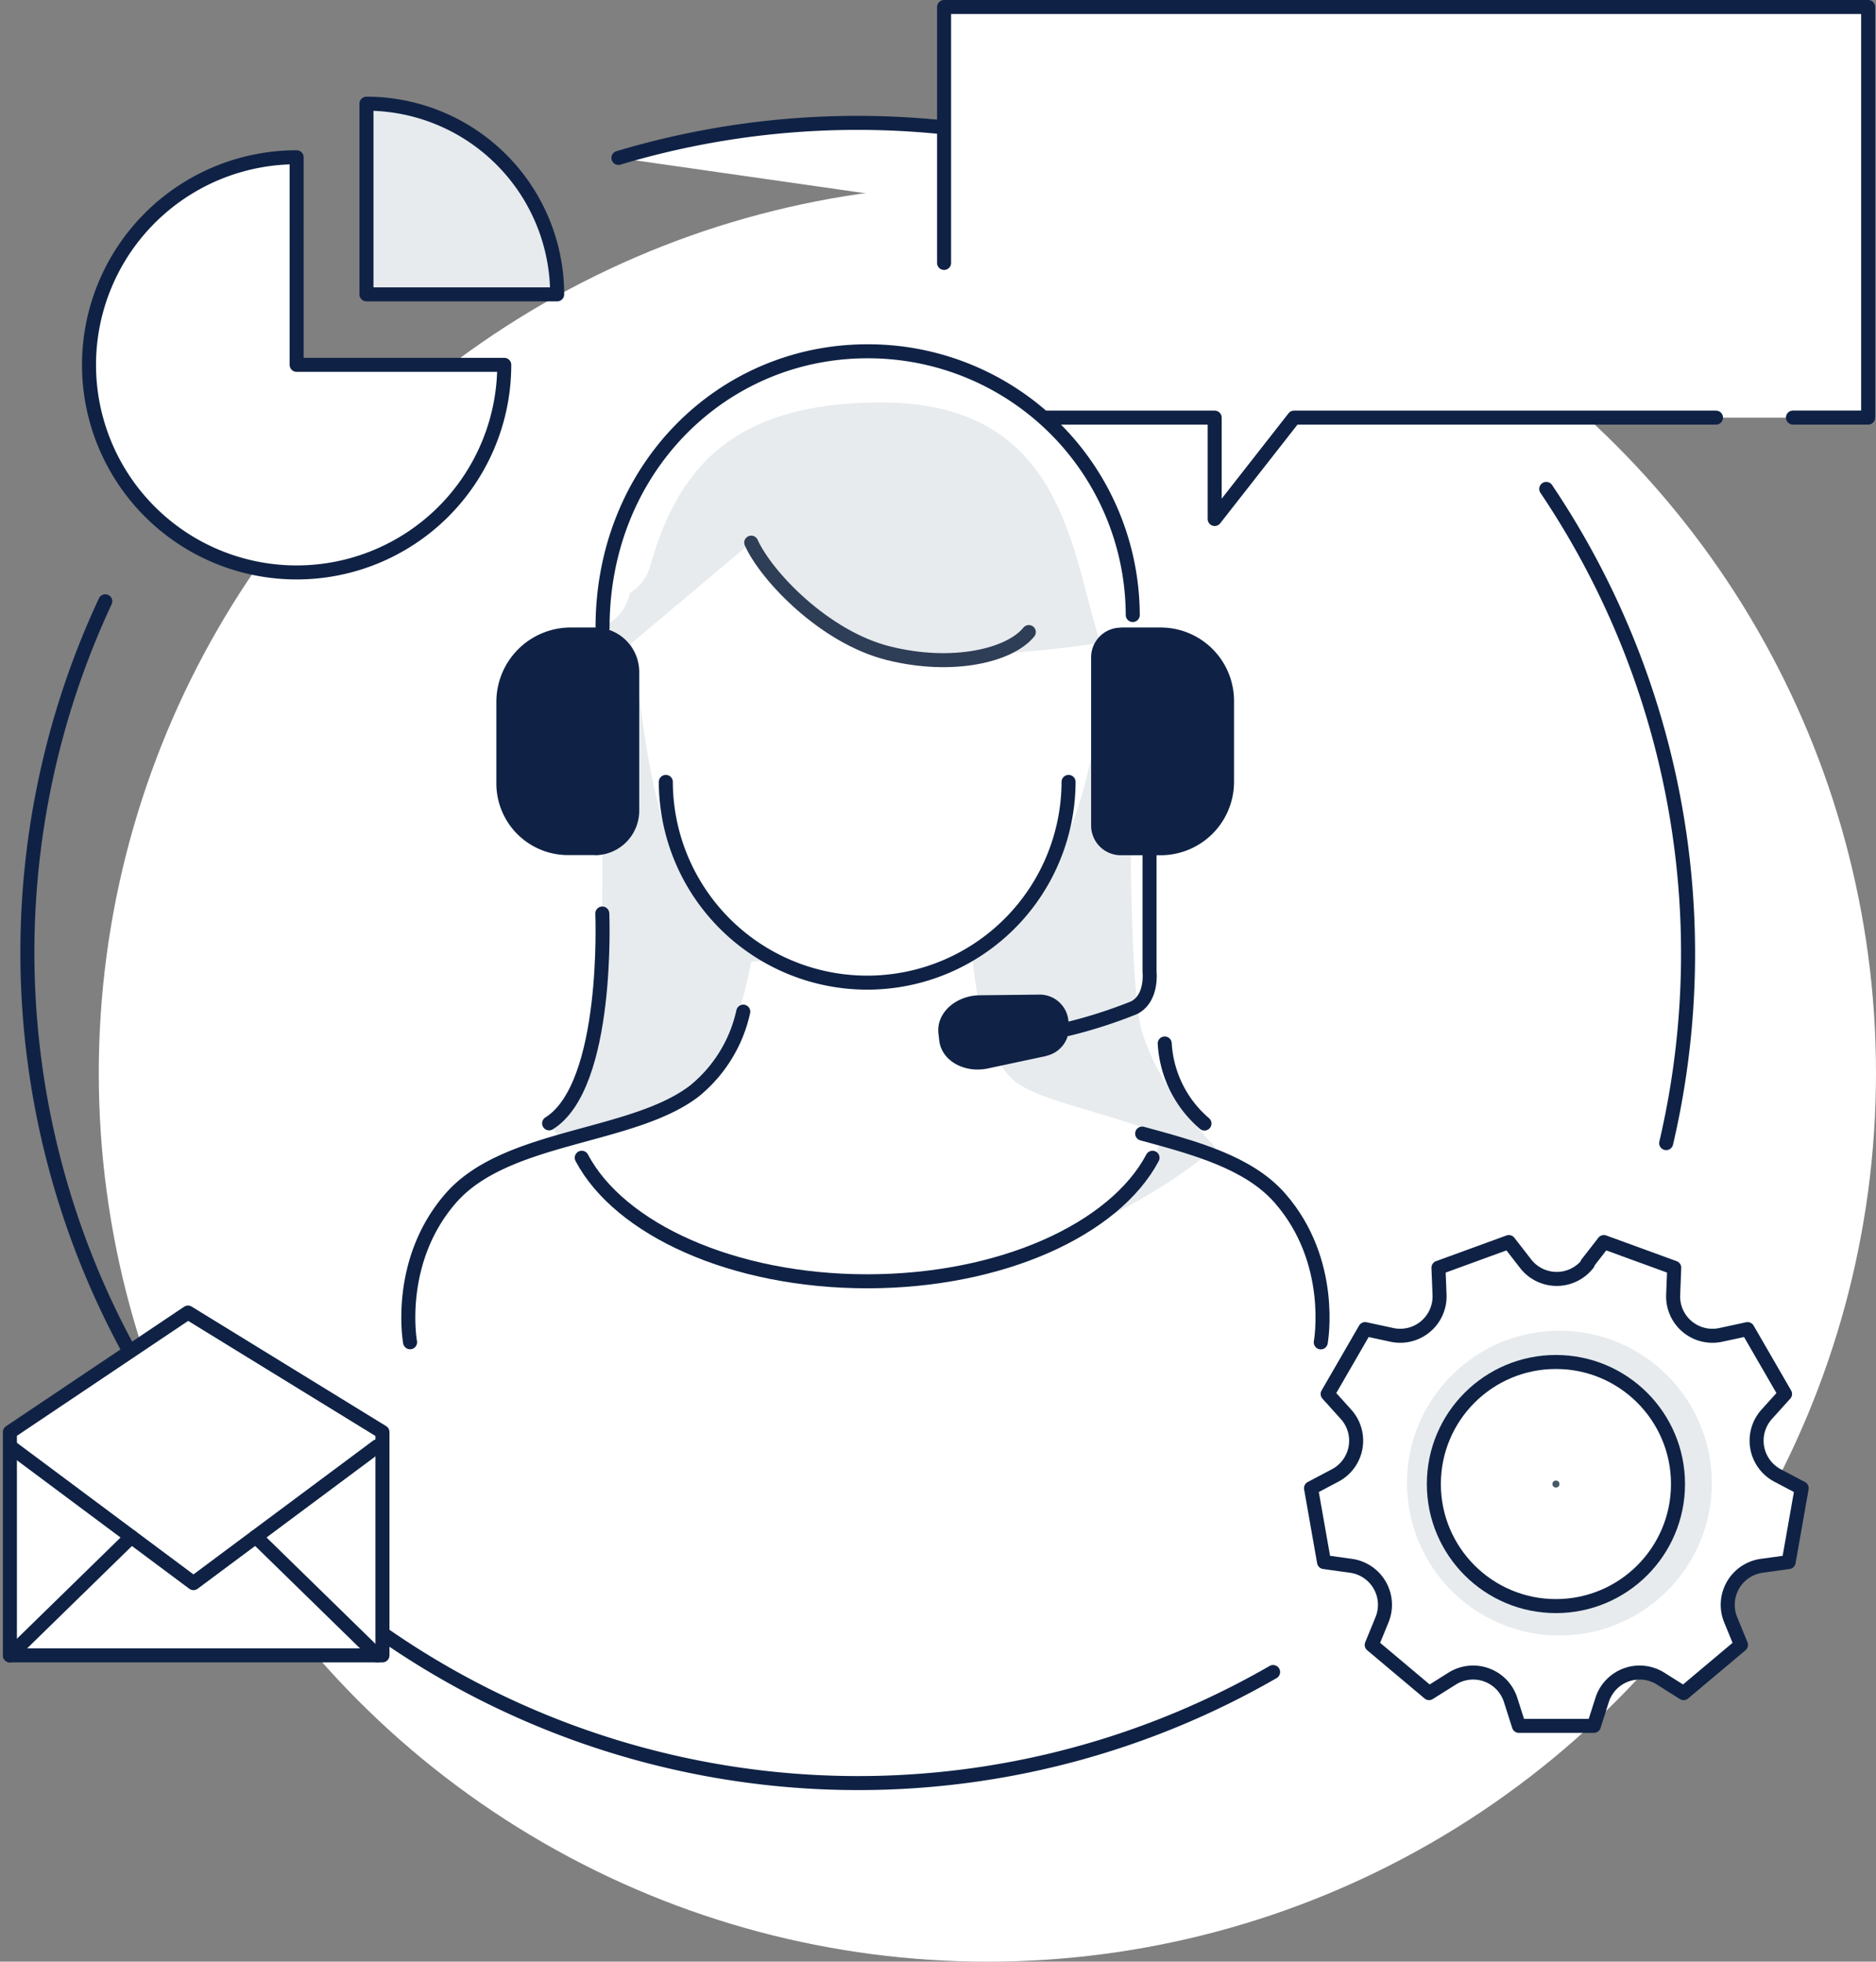 <svg height="198.71" viewBox="0 0 190.004 198.71" width="190.004" xmlns="http://www.w3.org/2000/svg"><rect x="0" y="0" width="190.004" height="198.71" fill="#808080" stroke="none"/><circle cx="100.004" cy="108.71" fill="#fff" opacity=".999" r="90"/><path d="m95.617.71h93.593v41.594h-93.593z" fill="#fff"/><path d="m128.179 153.43a84.139 84.139 0 0 1 -118.279-108.46" fill="none" stroke="#0f2245" stroke-linecap="round" stroke-linejoin="round" stroke-width="1.42" transform="translate(.762 15.941)"/><path d="m115.11 36.6a84.284 84.284 0 0 1 12.146 66.267" fill="none" stroke="#0f2245" stroke-linecap="round" stroke-linejoin="round" stroke-width="1.42" transform="translate(41.497 12.926)"/><path d="m46.02 12.89a84.291 84.291 0 0 1 70.08 10.024" fill="#fff" stroke="#0f2245" stroke-linecap="round" stroke-linejoin="round" stroke-width="1.42" transform="translate(16.613 3.108)"/><path d="m70.27 26.635v-25.925h93.593v41.59h-7.617" fill="#fff" stroke="#0f2245" stroke-linecap="round" stroke-linejoin="round" stroke-width="1.42" transform="translate(25.347)"/><path d="m148.452 31.29h-42.736l-8.039 10.269v-10.269h-27.407" fill="#fff" stroke="#0f2245" stroke-linecap="round" stroke-linejoin="round" stroke-width="1.42" transform="translate(25.347 11.014)"/><path d="m99.963 53.064a26.8 26.8 0 0 0 -26.714-26.714h-.163a26.8 26.8 0 0 0 -26.714 26.714l-.136 30.25s.748 17.437-5.386 21.259c0 0 10.555 20.13 31.42 19.818s36.112-17.369 36.112-17.369-5.577-5.481-7.454-11.7-.966-42.26-.966-42.26z" fill="#fff" transform="translate(14.751 9.235)"/><path d="m100.929 93.952c-1.578-5.25-1.183-31.733-1.02-39.88-2.258 2.394-2.544 2.748-3.564-.68-2.734-9.236-4.013-23.232-21.845-23.232-15.329 0-20.647 6.964-23.395 16.54a4.558 4.558 0 0 1 -2.067 2.761 4.663 4.663 0 0 1 -2.68 3.373l-.122 29.094s.748 17.437-5.386 21.259c0 0 10.677 16.295 31.556 15.982s35.976-13.534 35.976-13.534-5.577-5.481-7.454-11.7z" fill="#e7ebee" transform="translate(14.751 10.607)"/><path d="m60.837 72.031s-1.659 9.984-5.753 13.112c-3.115 2.38-7.59 3.278-12.01 4.353s9.045 14.921 29.5 14.921 32.181-14.01 29.244-15.1c-5.985-2.231-11.289-3.115-13.982-4.937-4.012-2.707-4.625-13.221-4.625-13.221z" fill="#fff" transform="translate(15.249 25.374)"/><path d="m85.02 84.61c5.291 1.442 10.772 2.9 13.955 6.542 5.631 6.434 4.135 14.608 4.135 14.608" fill="none" stroke="#0f2245" stroke-linecap="round" stroke-linejoin="round" stroke-width="1.42" transform="translate(30.66 30.218)"/><path d="m94.735 50.706c0 11.181-3.55 33.9-23.816 34.467h-.119c-22.456 0-21.8-24.007-23.816-34.371l12.129-10.202s6.2 10.732 13.914 11.208a102.172 102.172 0 0 0 21.708-1.1z" fill="#fff" transform="translate(16.959 14.367)"/><path d="m90.341 58.42a20.4 20.4 0 0 1 -20.334 20.334h-.122a20.4 20.4 0 0 1 -20.335-20.334" fill="none" stroke="#0f2245" stroke-linecap="round" stroke-linejoin="round" stroke-width="1.42" transform="translate(17.885 20.785)"/><path d="m84.025 49.659c-1.918 2.367-7.7 3.768-14.2 2.149s-12.378-7.808-13.915-11.208" fill="none" stroke="#2f3e57" stroke-linecap="round" stroke-linejoin="round" stroke-width="1.42" transform="translate(20.175 14.367)"/><path d="m44.84 54.329c0-16.1 12.119-27.979 26.822-27.979h.163a26.8 26.8 0 0 1 26.714 26.714" fill="none" stroke="#0f2245" stroke-linecap="round" stroke-linejoin="round" stroke-width="1.42" transform="translate(16.188 9.235)"/><path d="m84.24 46.92h4.026a7.436 7.436 0 0 1 7.427 7.427v8.215a7.436 7.436 0 0 1 -7.427 7.427h-4.04a3.007 3.007 0 0 1 -3.006-3.006v-17.043a3.007 3.007 0 0 1 3.006-3.006z" fill="#0f2245" transform="translate(29.291 16.644)"/><path d="m4.5.014h2.72a7.256 7.256 0 0 1 7.25 7.25v8.27a7.535 7.535 0 0 1 -7.535 7.535h-2.435a4.507 4.507 0 0 1 -4.5-4.5v-14.069a4.507 4.507 0 0 1 4.5-4.5z" fill="#0f2245" transform="matrix(-1 0 0 -1 64.742 86.632)"/><path d="m64.3 75.53a14.3 14.3 0 0 1 -4.951 8.039c-6.3 4.829-19.042 4.407-24.66 10.841s-4.135 14.608-4.135 14.608" fill="none" stroke="#0f2245" stroke-linecap="round" stroke-linejoin="round" stroke-width="1.42" transform="translate(10.979 26.948)"/><path d="m87.76 59.63v17.614s.3 2.68-1.578 3.618a49.057 49.057 0 0 1 -6.692 2.149" fill="none" stroke="#0f2245" stroke-linecap="round" stroke-linejoin="round" stroke-width="1.42" transform="translate(28.668 21.221)"/><path d="m101.1 86.41c-3.836 7.25-15.315 12.514-28.9 12.514s-25.074-5.264-28.91-12.514" fill="none" stroke="#0f2245" stroke-linecap="round" stroke-linejoin="round" stroke-width="1.42" transform="translate(15.63 30.867)"/><path d="m80.791 80.476-5.93 1.265c-2.339.5-4.693-.748-4.924-2.843l-.082-.707c-.231-2.095 1.782-3.836 4.176-3.863l6.069-.068a2.919 2.919 0 0 1 2.911 2.571l.054.476a2.931 2.931 0 0 1 -2.285 3.156z" fill="#0f2245" transform="translate(25.191 26.49)"/><g stroke="#0f2245"><path d="m46.246 68.22s.748 17.437-5.386 21.259" fill="none" stroke-linecap="round" stroke-linejoin="round" stroke-width="1.42" transform="translate(14.755 24.315)"/><path d="m86.7 77.9a11.532 11.532 0 0 0 4.026 8.107" fill="none" stroke-linecap="round" stroke-linejoin="round" stroke-width="1.42" transform="translate(31.265 27.802)"/><path d="m18.746 97.94-18.036 12.105v22.62h37.731v-22.62z" fill="#fff" stroke-linecap="round" stroke-linejoin="round" stroke-width="1.42" transform="translate(.294 35.019)"/><path d="m37.911 107.9-18.611 13.86-18.59-13.86" fill="none" stroke-linecap="round" stroke-linejoin="round" stroke-width="1.42" transform="translate(.294 38.606)"/><path d="m13.3 155.674-12.296 12.01" fill="none" stroke-linecap="round" stroke-linejoin="round" stroke-width="1.42"/><path d="m38.205 167.684-12.296-12.01" fill="none" stroke-linecap="round" stroke-linejoin="round" stroke-width="1.42"/><path d="m27.628 11.9a21.028 21.028 0 1 0 21.028 21.028h-21.028z" fill="#fff" stroke-linecap="round" stroke-linejoin="round" stroke-width="1.42" transform="translate(2.415 4.03)"/><path d="m46.574 27.224h-19.314v-19.314a19.319 19.319 0 0 1 19.314 19.314z" fill="#e7ebee" stroke-linecap="round" stroke-linejoin="round" stroke-width="1.42" transform="translate(9.856 2.593)"/><path d="m125.555 94.88 1.7-2.19 7.127 2.6-.109 2.761a3.983 3.983 0 0 0 4.829 4.04l2.707-.585 3.795 6.57-1.85 2.054a3.992 3.992 0 0 0 1.088 6.2l2.448 1.292-1.319 7.481-2.734.381a3.989 3.989 0 0 0 -3.142 5.454l1.047 2.557-5.808 4.883-2.334-1.469a3.985 3.985 0 0 0 -5.917 2.149l-.843 2.639h-7.59l-.843-2.639a3.985 3.985 0 0 0 -5.917-2.149l-2.339 1.469-5.808-4.883 1.047-2.557a3.989 3.989 0 0 0 -3.142-5.454l-2.734-.381-1.319-7.481 2.448-1.292a3.983 3.983 0 0 0 1.088-6.2l-1.85-2.054 3.795-6.57 2.707.585a3.989 3.989 0 0 0 4.829-4.04l-.109-2.761 7.127-2.6 1.7 2.19a3.988 3.988 0 0 0 6.3 0z" fill="#fff" stroke-linecap="round" stroke-linejoin="round" stroke-width="1.42" transform="translate(35.187 33.128)"/></g><circle cx="157.94" cy="150.233" fill="#e7ebee" r="15.438"/><circle cx="157.586" cy="150.328" fill="#fff" r="12.364" stroke="#0f2245" stroke-linecap="round" stroke-linejoin="round" stroke-width="1.42"/><circle cx="157.587" cy="150.329" fill="#475965" r=".354"/></svg>